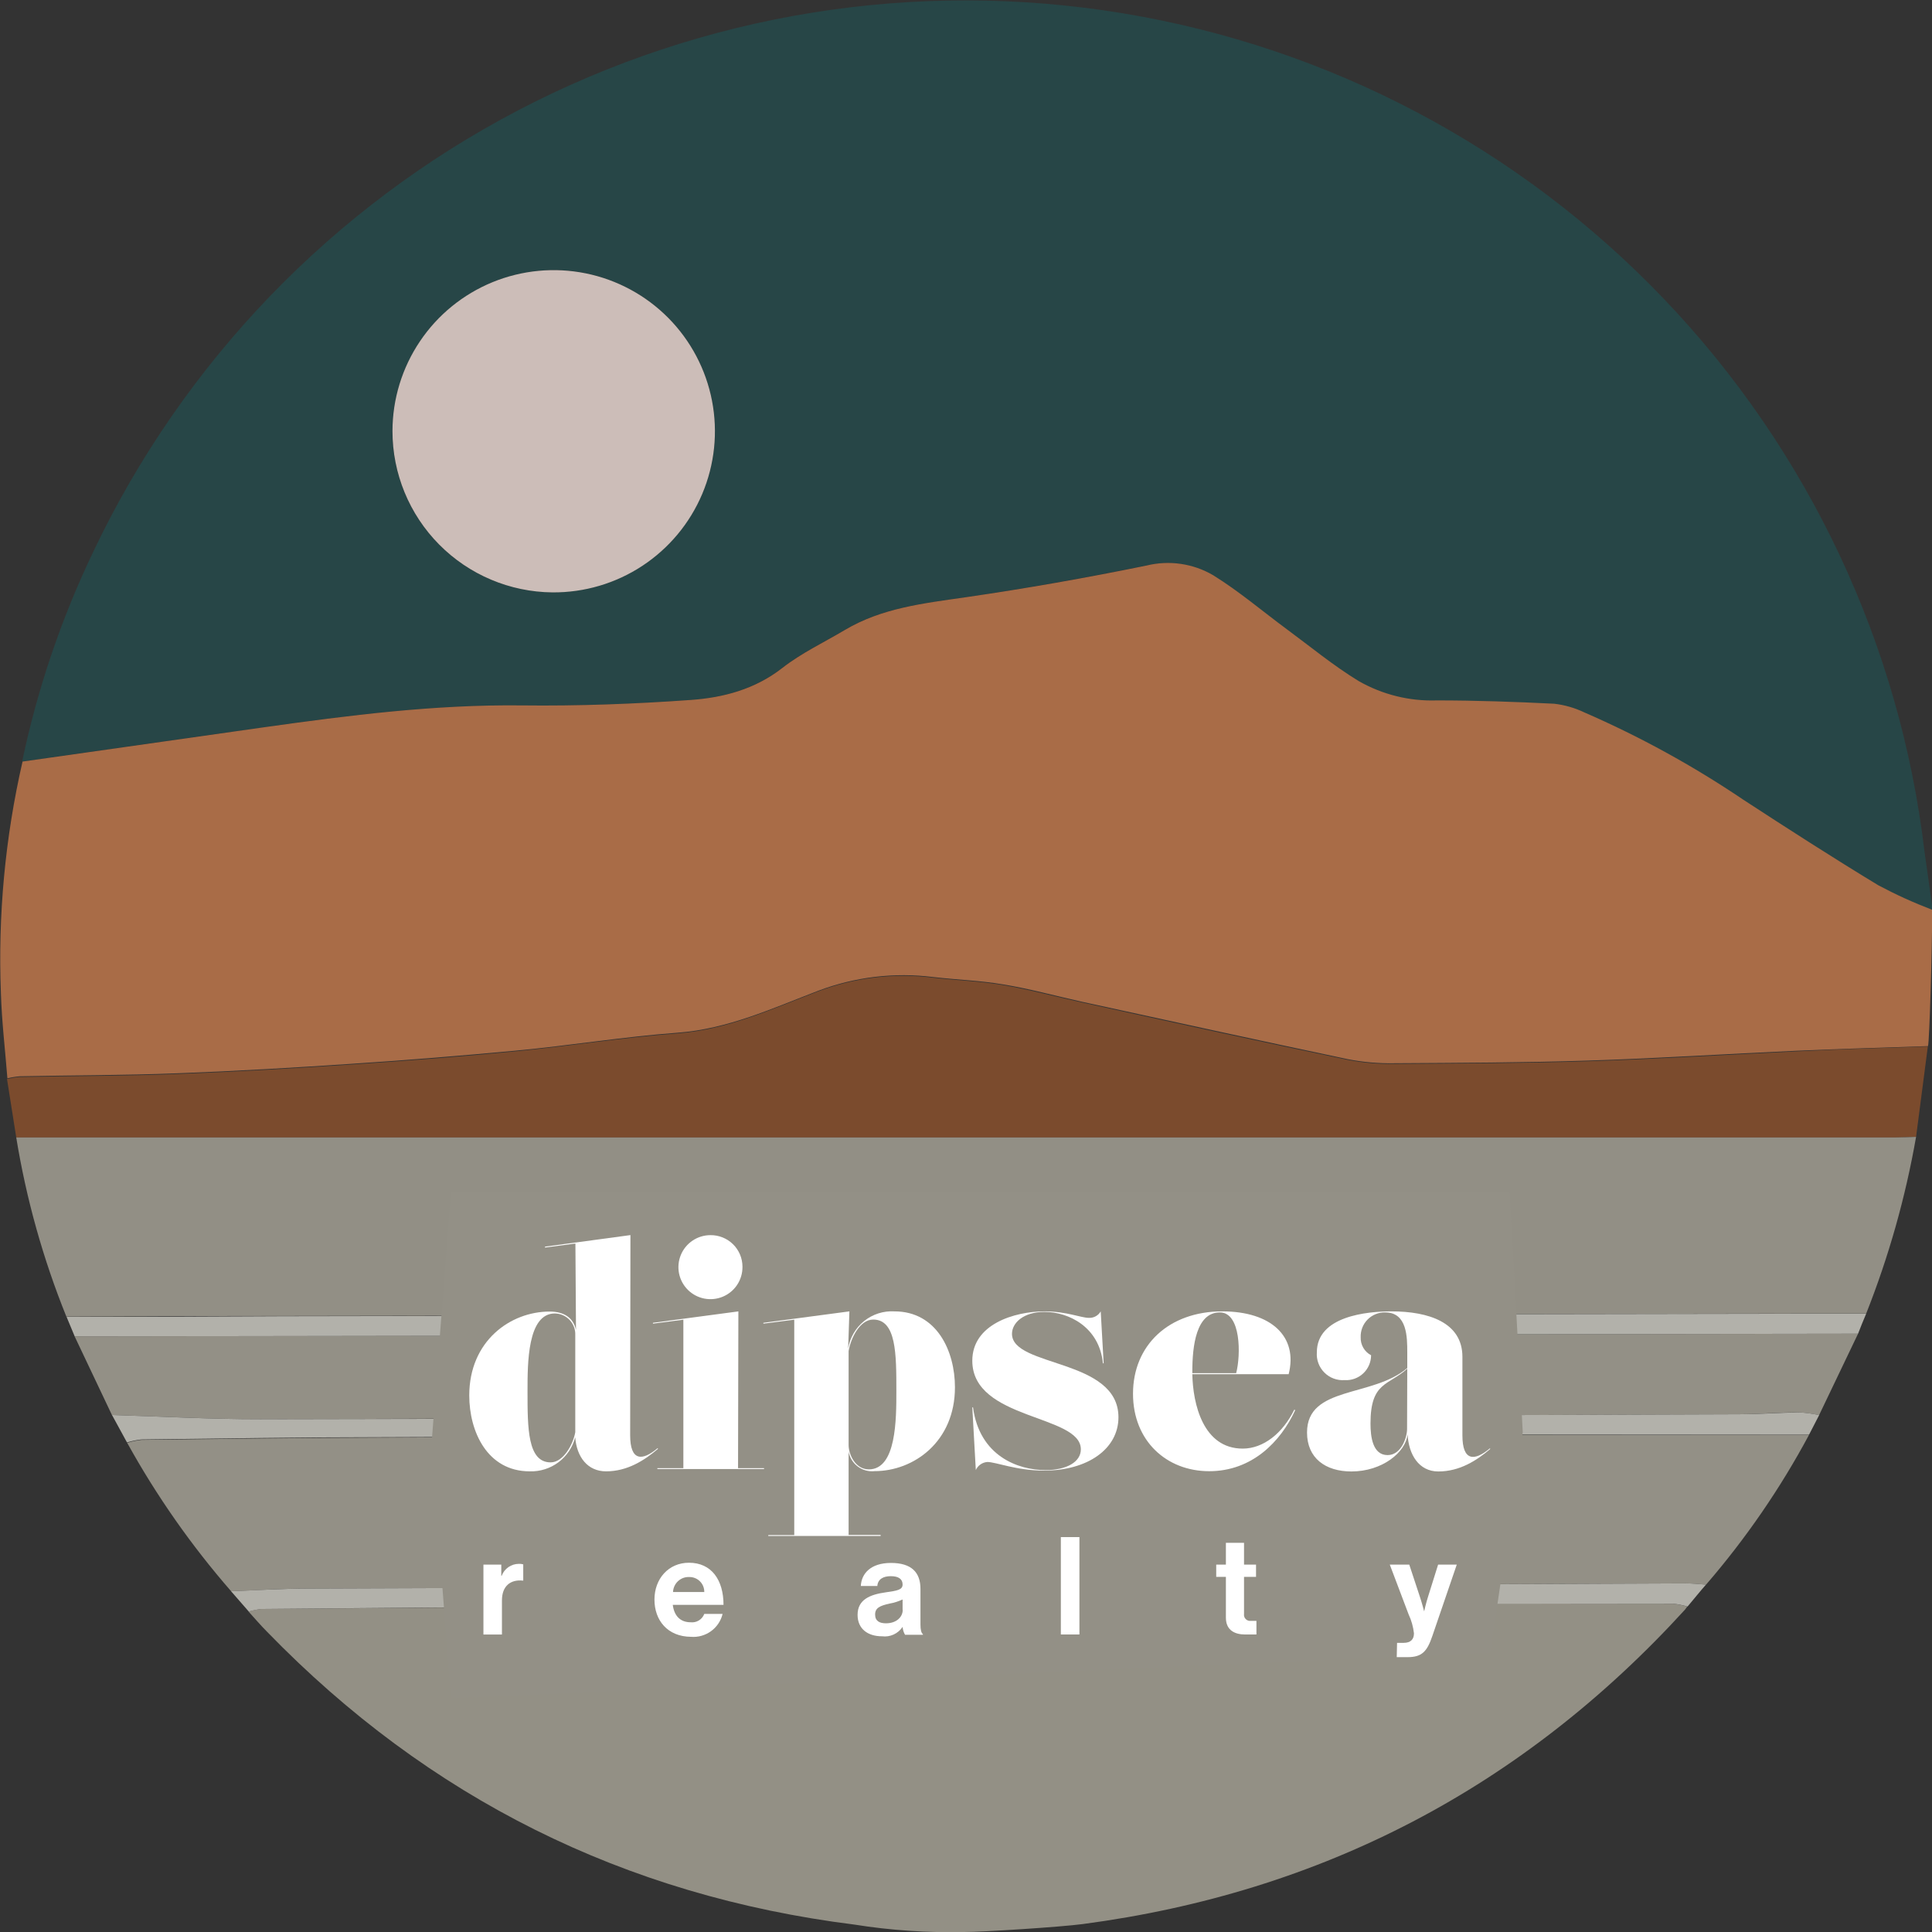 <svg width="153" height="153" viewBox="0 0 153 153" fill="none" xmlns="http://www.w3.org/2000/svg">
<rect x="0" y="0" width="153" height="153" fill="#333333" stroke="none"/>
<g clip-path="url(#clip0)">
<path d="M153 71.677V72.073C151.539 71.516 150.115 70.869 148.735 70.135C145.134 67.945 141.569 65.657 138.03 63.349C134.055 60.664 129.841 58.351 125.442 56.439C124.693 56.081 123.89 55.85 123.065 55.755C119.979 55.601 116.892 55.498 113.78 55.493C111.605 55.568 109.453 55.034 107.566 53.951C105.596 52.737 103.79 51.246 101.907 49.869C99.957 48.429 98.1 46.851 96.053 45.576C94.457 44.632 92.556 44.349 90.754 44.789C85.996 45.735 81.212 46.609 76.407 47.303C73.099 47.781 69.802 48.146 66.859 49.899C65.198 50.886 63.423 51.724 61.916 52.902C59.75 54.593 57.25 55.246 54.678 55.431C50.233 55.75 45.768 55.914 41.303 55.863C34.41 55.781 27.619 56.645 20.829 57.601C14.47 58.495 8.112 59.398 1.754 60.31C2.964 54.546 4.864 48.948 7.413 43.638C14.535 28.668 26.335 16.418 41.032 8.736C55.729 1.054 72.527 -1.645 88.893 1.048C105.258 3.74 120.305 11.677 131.762 23.663C143.22 35.648 150.468 51.031 152.413 67.492C152.609 68.891 152.815 70.279 153 71.677ZM31.081 34.147C31.081 36.669 31.829 39.135 33.231 41.233C34.633 43.331 36.625 44.966 38.956 45.933C41.287 46.9 43.853 47.154 46.329 46.664C48.805 46.175 51.08 44.962 52.867 43.181C54.654 41.399 55.872 39.129 56.368 36.655C56.864 34.182 56.616 31.617 55.654 29.285C54.693 26.953 53.061 24.958 50.965 23.552C48.87 22.146 46.404 21.393 43.88 21.387C40.494 21.385 37.246 22.726 34.847 25.113C32.447 27.502 31.093 30.742 31.081 34.126V34.147Z" fill="#274647"/>
<path d="M1.785 60.31C8.143 59.405 14.501 58.502 20.86 57.601C27.65 56.645 34.44 55.781 41.334 55.863C45.789 55.915 50.254 55.75 54.709 55.431C57.281 55.246 59.781 54.593 61.947 52.902C63.454 51.724 65.229 50.886 66.89 49.899C69.833 48.146 73.13 47.781 76.438 47.303C81.243 46.609 86.027 45.761 90.785 44.789C92.578 44.346 94.474 44.619 96.068 45.55C98.126 46.825 99.973 48.403 101.923 49.843C103.79 51.221 105.596 52.712 107.581 53.925C109.468 55.008 111.621 55.542 113.795 55.467C116.882 55.467 119.969 55.575 123.081 55.73C123.905 55.825 124.709 56.056 125.457 56.413C129.857 58.326 134.07 60.639 138.045 63.323C141.585 65.631 145.139 67.919 148.751 70.109C150.13 70.843 151.555 71.491 153.015 72.047C153.015 75.245 152.794 82.443 152.686 82.844C149.198 82.962 145.71 83.06 142.223 83.214C136.744 83.461 131.27 83.816 125.787 83.99C120.668 84.155 115.539 84.17 110.416 84.201C109.185 84.224 107.956 84.117 106.748 83.882C99.721 82.402 92.699 80.859 85.682 79.332C83.624 78.88 81.567 78.304 79.453 77.96C77.621 77.646 75.749 77.59 73.902 77.374C70.818 76.989 67.686 77.365 64.781 78.469C61.18 79.847 57.636 81.492 53.649 81.785C49.348 82.103 45.068 82.813 40.788 83.209C36.508 83.605 32.249 83.959 27.974 84.237C23.344 84.551 18.689 84.823 14.038 84.998C9.882 85.157 5.72 85.152 1.564 85.234C1.234 85.263 0.908 85.316 0.586 85.394C0.411 83.147 0.139 80.9 0.072 78.649C-0.169 72.487 0.407 66.321 1.785 60.31V60.31Z" fill="#A96C47"/>
<path d="M67.662 152.413C49.448 150.127 33.948 142.402 21.163 129.237C20.649 128.723 20.175 128.163 19.682 127.623C20.018 127.523 20.362 127.455 20.71 127.417C29.593 127.345 38.48 127.28 47.373 127.222C63.084 127.143 78.797 127.078 94.515 127.027C107.17 126.989 119.825 126.98 132.479 127.001C132.867 127.039 133.249 127.115 133.621 127.227C133.566 127.311 133.505 127.391 133.441 127.469C120.57 141.566 104.671 149.867 85.744 152.372C84.041 152.599 77.899 153 76.356 153C73.446 153.067 70.536 152.871 67.662 152.413V152.413Z" fill="#939085"/>
<path d="M31.081 34.127C31.086 31.599 31.842 29.131 33.253 27.034C34.663 24.936 36.665 23.305 39.005 22.346C41.344 21.388 43.916 21.145 46.394 21.648C48.872 22.152 51.144 23.38 52.923 25.175C54.702 26.971 55.907 29.255 56.386 31.736C56.865 34.217 56.596 36.785 55.613 39.113C54.63 41.441 52.977 43.425 50.865 44.814C48.752 46.203 46.275 46.933 43.746 46.913C40.375 46.881 37.152 45.52 34.78 43.125C32.408 40.731 31.078 37.496 31.081 34.127V34.127Z" fill="#CCBDB8"/>
<path d="M152.67 82.874C152.362 85.274 152.051 87.659 151.739 90.031C151.225 90.031 150.674 90.077 150.145 90.077H1.286C1.044 88.535 0.797 86.993 0.555 85.45C0.876 85.373 1.203 85.319 1.533 85.291C5.689 85.209 9.851 85.214 14.007 85.054C18.637 84.88 23.303 84.607 27.943 84.293C32.218 84.011 36.493 83.677 40.757 83.265C45.022 82.854 49.333 82.16 53.618 81.841C57.605 81.548 61.129 79.903 64.75 78.525C67.66 77.417 70.797 77.039 73.886 77.425C75.733 77.641 77.606 77.697 79.437 78.011C81.531 78.366 83.588 78.931 85.667 79.384C92.683 80.926 99.705 82.468 106.732 83.934C107.94 84.168 109.17 84.275 110.4 84.252C115.544 84.222 120.653 84.206 125.771 84.042C131.255 83.867 136.728 83.528 142.207 83.265C145.695 83.08 149.183 82.993 152.67 82.874Z" fill="#7B4B2D"/>
<path d="M1.286 90.077H150.145C150.659 90.077 151.209 90.046 151.739 90.031C150.901 94.818 149.578 99.507 147.788 104.025H142.32L22.336 104.215C16.64 104.215 10.947 104.233 5.257 104.267C3.41 99.699 2.078 94.94 1.286 90.077V90.077Z" fill="#928F85"/>
<path d="M143.267 113.619C140.993 117.864 138.257 121.845 135.108 125.49C134.594 125.454 134.048 125.392 133.519 125.392C117.743 125.454 101.967 125.519 86.192 125.587C65.587 125.659 44.983 125.731 24.378 125.803C22.352 125.803 20.33 125.937 18.303 126.014C15.152 122.398 12.393 118.458 10.072 114.261C10.444 114.146 10.827 114.066 11.214 114.025C17.506 113.953 23.797 113.865 30.088 113.845C50.467 113.763 70.845 113.694 91.223 113.639C99.587 113.639 107.947 113.639 116.306 113.639L143.267 113.619Z" fill="#939086"/>
<path d="M147.145 105.619C146.116 107.768 145.088 109.917 144.059 112.066C143.54 111.954 143.014 111.882 142.485 111.85C140.89 111.85 139.3 111.994 137.706 111.999C118.37 112.075 99.031 112.143 79.689 112.205C59.986 112.27 40.284 112.332 20.581 112.39C16.672 112.39 12.767 112.174 8.863 112.056C7.882 109.999 6.898 107.924 5.91 105.83L147.145 105.619Z" fill="#939086"/>
<path d="M147.145 105.619L5.915 105.83C5.705 105.316 5.489 104.801 5.272 104.287C10.969 104.287 16.662 104.27 22.351 104.236L142.32 104.035H147.788C147.572 104.555 147.341 105.089 147.145 105.619Z" fill="#B2B1AA"/>
<path d="M8.869 112.056C12.773 112.174 16.678 112.395 20.587 112.39C40.29 112.359 59.992 112.298 79.695 112.205C99.037 112.14 118.376 112.071 137.711 111.999C139.306 111.999 140.896 111.871 142.49 111.85C143.02 111.882 143.546 111.954 144.064 112.066L143.267 113.609H116.291C107.931 113.609 99.572 113.609 91.207 113.609C70.833 113.667 50.455 113.735 30.073 113.814C23.782 113.814 17.49 113.922 11.199 113.994C10.812 114.036 10.429 114.115 10.057 114.231L8.869 112.056Z" fill="#B2B1AA"/>
<path d="M18.298 126.014C20.325 125.937 22.346 125.808 24.373 125.803C44.978 125.721 65.582 125.649 86.186 125.587C101.962 125.529 117.738 125.464 133.513 125.392C134.028 125.392 134.573 125.453 135.103 125.489C134.589 126.07 134.131 126.651 133.642 127.227C133.27 127.115 132.887 127.039 132.5 127.001C119.845 127.001 107.19 127.009 94.535 127.027C78.818 127.068 63.104 127.133 47.394 127.222C38.504 127.266 29.617 127.332 20.731 127.417C20.383 127.454 20.038 127.523 19.702 127.623L18.298 126.014Z" fill="#B2B1AA"/>
<path d="M118.019 130.893L35.711 134.492L34.168 114.442L35.711 94.391H119.562L120.591 113.413L118.019 130.893Z" fill="#939086"/>
<path d="M49.904 113.66C49.904 115.717 50.856 115.717 52.075 114.688L52.111 114.735C51.031 115.65 49.688 116.519 47.996 116.519C46.54 116.519 45.671 115.393 45.552 113.82C45.348 114.611 44.88 115.31 44.226 115.801C43.571 116.291 42.769 116.544 41.951 116.519C38.592 116.519 37.162 113.372 37.162 110.509C37.162 106.19 40.424 103.866 43.526 103.866C44.698 103.866 45.403 104.38 45.614 105.311L45.568 98.478L43.16 98.797V98.725L49.925 97.81L49.904 113.66ZM45.557 105.727C45.566 105.509 45.532 105.291 45.455 105.086C45.379 104.881 45.262 104.693 45.112 104.533C44.962 104.374 44.782 104.246 44.582 104.157C44.382 104.068 44.166 104.02 43.947 104.015C41.766 104.015 41.776 107.959 41.776 110.185C41.776 113.095 41.776 115.809 43.608 115.809C44.606 115.809 45.383 114.4 45.557 113.424V105.727Z" fill="white"/>
<path d="M58.448 116.266H60.506V116.338H52.059V116.266H54.117V104.509L51.709 104.822V104.755L58.474 103.851L58.448 116.266ZM58.798 100.329C58.802 100.831 58.657 101.323 58.381 101.743C58.105 102.162 57.71 102.49 57.247 102.685C56.784 102.88 56.273 102.933 55.78 102.838C55.287 102.742 54.833 102.503 54.476 102.149C54.12 101.795 53.876 101.344 53.776 100.852C53.677 100.359 53.726 99.849 53.917 99.384C54.108 98.92 54.434 98.523 54.851 98.243C55.269 97.964 55.76 97.815 56.262 97.815C56.593 97.811 56.921 97.872 57.228 97.996C57.535 98.119 57.814 98.302 58.05 98.534C58.286 98.765 58.473 99.042 58.602 99.346C58.73 99.651 58.797 99.978 58.798 100.308V100.329Z" fill="white"/>
<path d="M60.455 104.822V104.756L67.266 103.851L67.168 106.807C67.301 105.947 67.75 105.168 68.428 104.621C69.105 104.074 69.962 103.8 70.831 103.851C74.19 103.851 75.625 106.997 75.625 109.861C75.625 114.179 72.359 116.503 69.262 116.503C68.787 116.555 68.311 116.424 67.929 116.138C67.546 115.851 67.288 115.431 67.204 114.961V121.557H69.74V121.639H60.841V121.567H62.899V104.509L60.455 104.822ZM67.204 114.441C67.204 115.192 67.745 116.364 68.804 116.364C70.985 116.364 70.985 112.411 70.985 110.154C70.985 107.244 70.985 104.499 69.154 104.499C68.074 104.499 67.369 106.005 67.204 106.987V114.441Z" fill="white"/>
<path d="M76.999 111.455H77.056C77.57 115.305 80.615 116.421 82.797 116.421C84.453 116.421 85.595 115.783 85.595 114.776C85.595 112.005 76.999 112.478 76.999 107.758C76.999 104.884 80.307 103.851 82.74 103.851C84.453 103.851 85.616 104.365 86.228 104.365C86.417 104.374 86.605 104.331 86.771 104.24C86.937 104.15 87.075 104.015 87.169 103.851L87.401 107.964H87.344C87.061 105.09 84.628 103.892 82.714 103.892C81.068 103.892 80.142 104.751 80.142 105.63C80.142 108.293 88.573 107.563 88.573 112.236C88.573 114.745 86.13 116.462 82.678 116.462C80.492 116.462 78.871 115.778 78.192 115.778C77.997 115.792 77.808 115.859 77.647 115.971C77.486 116.083 77.358 116.237 77.277 116.416L76.999 111.455Z" fill="white"/>
<path d="M94.423 108.827C94.469 111.162 95.266 114.719 98.415 114.719C100.056 114.719 101.584 113.496 102.499 111.635L102.571 111.67C101.419 114.184 99.14 116.508 95.76 116.508C92.38 116.508 89.726 114.107 89.726 110.375C89.726 106.524 92.566 103.851 96.794 103.851C100.668 103.851 102.808 105.846 102.052 108.827H94.423ZM94.423 108.617V108.745H97.895C98.276 107.29 98.276 103.933 96.604 103.933C94.726 103.933 94.423 106.596 94.423 108.617V108.617Z" fill="white"/>
<path d="M111.445 107.115C111.445 105.902 111.445 103.933 109.696 103.933C109.437 103.927 109.18 103.974 108.94 104.072C108.7 104.169 108.482 104.314 108.301 104.499C108.119 104.683 107.977 104.903 107.883 105.144C107.79 105.386 107.747 105.644 107.756 105.902C107.745 106.193 107.817 106.481 107.962 106.733C108.108 106.985 108.322 107.191 108.58 107.326C108.579 107.596 108.524 107.862 108.417 108.11C108.31 108.357 108.153 108.58 107.956 108.764C107.76 108.949 107.527 109.091 107.273 109.182C107.02 109.274 106.75 109.312 106.481 109.295C106.187 109.316 105.892 109.273 105.616 109.17C105.34 109.067 105.09 108.906 104.882 108.698C104.674 108.49 104.512 108.24 104.409 107.964C104.306 107.688 104.263 107.394 104.284 107.1C104.284 104.226 108.25 103.851 110.19 103.851C113.127 103.851 115.812 104.72 115.812 107.45V113.67C115.812 115.727 116.764 115.727 117.988 114.699L118.019 114.745C116.944 115.66 115.601 116.529 113.904 116.529C112.361 116.529 111.553 115.187 111.471 113.583C111.327 115.012 109.459 116.529 107.021 116.529C104.963 116.529 103.507 115.47 103.507 113.444C103.507 109.732 108.698 110.683 111.445 108.339V107.115ZM111.445 108.39C109.943 109.743 108.533 109.419 108.533 112.735C108.533 113.763 108.698 115.233 109.886 115.233C110.987 115.233 111.429 113.804 111.429 113.177L111.445 108.39Z" fill="white"/>
<path d="M39.698 124.791H39.729C39.833 124.513 40.019 124.273 40.263 124.104C40.506 123.935 40.796 123.845 41.093 123.845C41.209 123.839 41.325 123.853 41.437 123.886V125.171H41.406C40.444 125.073 39.75 125.582 39.75 126.744V129.443H38.284V123.906H39.698V124.791Z" fill="white"/>
<path d="M51.828 126.672C51.828 125.032 52.939 123.757 54.56 123.757C56.345 123.757 57.297 125.115 57.297 127.094H53.279C53.387 127.947 53.86 128.472 54.694 128.472C54.922 128.498 55.152 128.446 55.348 128.326C55.544 128.206 55.694 128.024 55.774 127.809H57.224C57.092 128.36 56.766 128.845 56.307 129.178C55.848 129.511 55.285 129.669 54.719 129.623C52.867 129.608 51.828 128.323 51.828 126.672ZM53.299 126.076H55.774C55.776 125.921 55.748 125.766 55.69 125.622C55.633 125.478 55.547 125.346 55.437 125.236C55.328 125.125 55.198 125.037 55.054 124.978C54.91 124.918 54.756 124.888 54.601 124.888C54.437 124.879 54.273 124.903 54.118 124.958C53.964 125.013 53.822 125.099 53.701 125.209C53.58 125.32 53.482 125.453 53.413 125.602C53.344 125.751 53.305 125.912 53.299 126.076V126.076Z" fill="white"/>
<path d="M71.479 128.837C71.304 129.101 71.058 129.31 70.77 129.442C70.482 129.574 70.163 129.622 69.848 129.582C68.711 129.582 67.914 128.986 67.914 127.886C67.914 126.667 68.907 126.276 70.136 126.102C71.057 125.973 71.479 125.901 71.479 125.48C71.479 125.058 71.165 124.821 70.548 124.821C69.931 124.821 69.519 125.068 69.478 125.598H68.171C68.218 124.626 68.938 123.773 70.558 123.773C72.179 123.773 72.894 124.518 72.894 125.829V128.646C72.894 129.068 72.955 129.315 73.089 129.413V129.464H71.674C71.562 129.273 71.495 129.058 71.479 128.837V128.837ZM71.479 127.495V126.667C71.151 126.819 70.806 126.928 70.45 126.991C69.684 127.161 69.303 127.335 69.303 127.855C69.303 128.374 69.648 128.554 70.167 128.554C71.026 128.549 71.489 128.03 71.489 127.49L71.479 127.495Z" fill="white"/>
<path d="M84.011 121.726H85.482V129.438H84.011V121.726Z" fill="white"/>
<path d="M96.316 123.906H97.082V122.179H98.518V123.906H99.469V124.878H98.518V127.808C98.506 127.883 98.513 127.96 98.536 128.032C98.56 128.104 98.6 128.169 98.654 128.222C98.707 128.276 98.773 128.316 98.845 128.34C98.917 128.363 98.993 128.37 99.068 128.359H99.5V129.438C99.5 129.438 99.166 129.438 98.585 129.438C97.87 129.438 97.082 129.161 97.082 128.112V124.878H96.316V123.906Z" fill="white"/>
<path d="M110.637 130.102H111.152C111.738 130.102 111.975 129.803 111.975 129.346C111.917 128.827 111.774 128.322 111.553 127.85L110.061 123.906H111.604L112.427 126.4C112.602 126.914 112.782 127.608 112.782 127.608C112.782 127.608 112.937 126.909 113.106 126.4L113.888 123.906H115.365L113.43 129.562C113.014 130.79 112.602 131.233 111.476 131.233H110.611L110.637 130.102Z" fill="white"/>
</g>
<defs>
<clipPath id="clip0">
<rect width="153" height="153" fill="white"/>
</clipPath>
</defs>
</svg>
